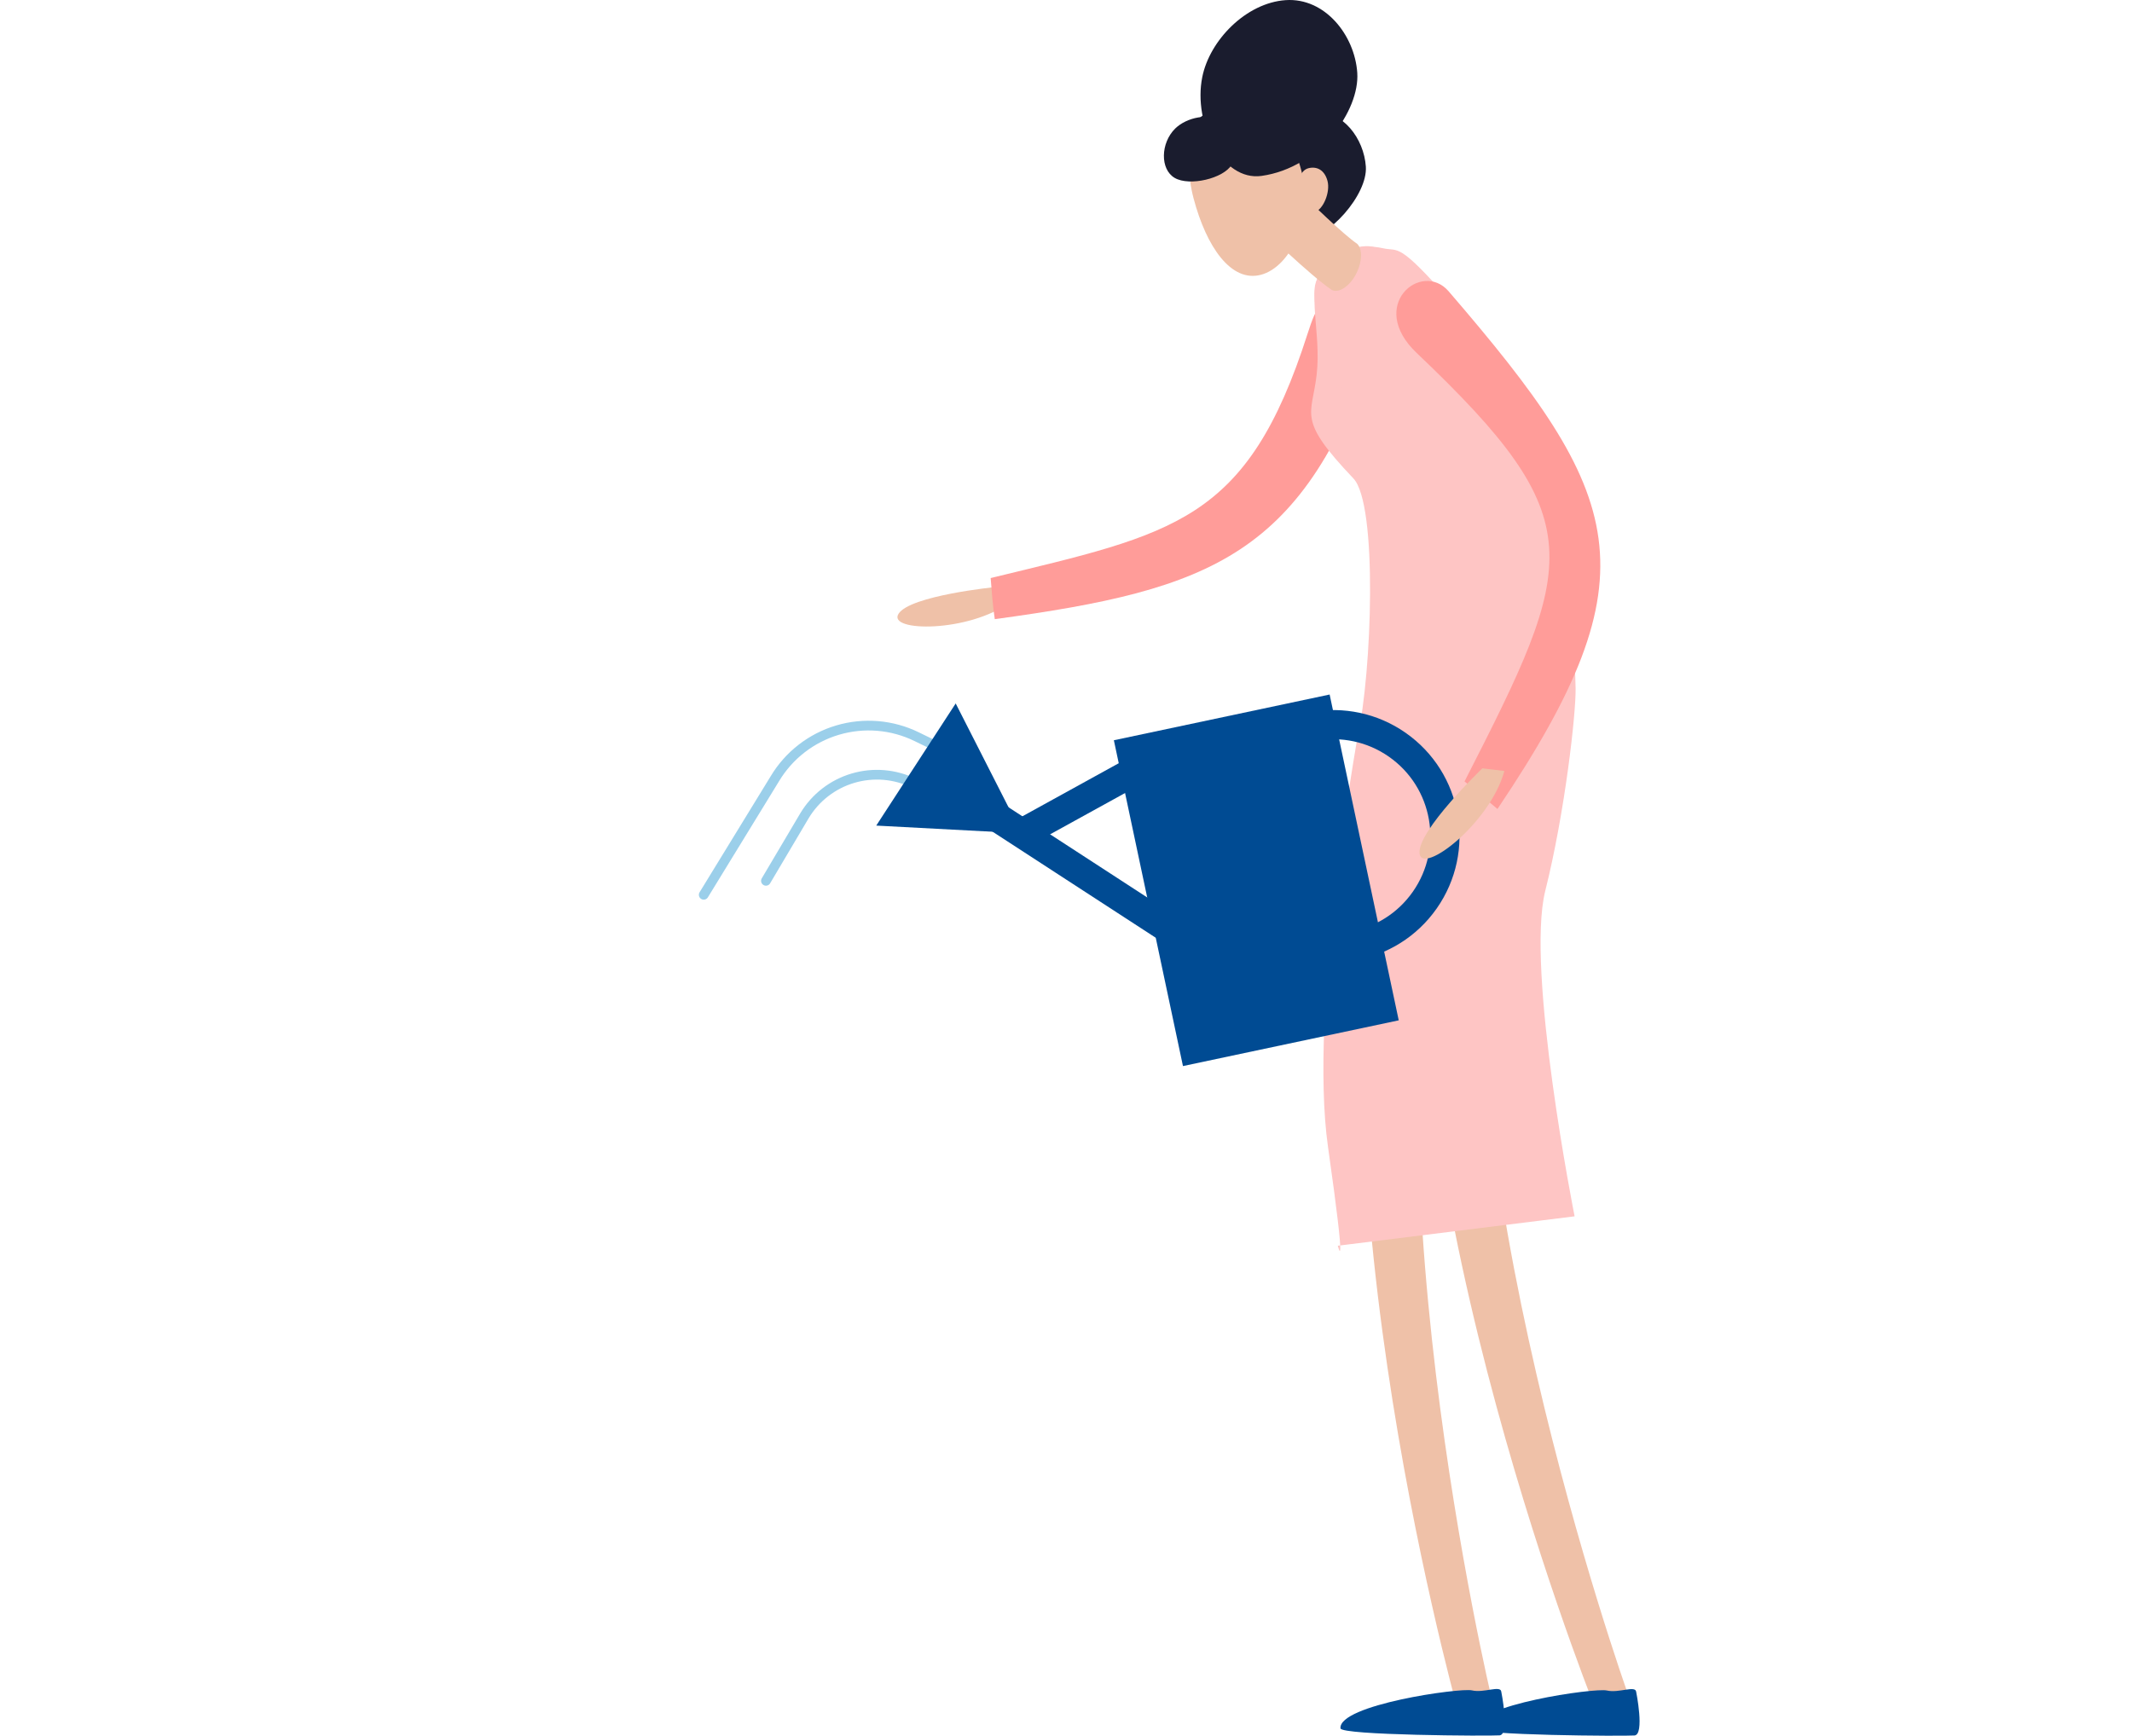 <?xml version="1.0" encoding="UTF-8"?>
<svg xmlns="http://www.w3.org/2000/svg" width="658" height="536" viewBox="0 0 658 536" fill="none">
  <path d="M492.315 527.258L502.535 523.19C501.847 521.448 441.729 351.993 460.052 249.036L441.964 245.272C423.084 351.331 489.466 520.123 492.315 527.258Z" fill="#EFC1A8"></path>
  <path d="M504.959 522.162C504.959 522.162 507.651 535.457 504.462 535.709C501.273 535.962 455.531 535.709 455.348 533.548C454.695 526.274 492.29 520.96 495.924 521.831C499.557 522.702 504.61 520.228 504.959 522.162Z" fill="#004B93"></path>
  <path d="M450.129 528.652L460.715 525.716C460.218 523.974 418.667 348.978 447.942 248.583L430.36 242.902C400.214 346.338 448.073 521.256 450.129 528.652Z" fill="#EFC1A8"></path>
  <path d="M463.328 522.127C463.328 522.127 466.02 535.421 462.831 535.674C459.642 535.926 413.909 535.674 413.717 533.513C413.064 526.239 450.659 520.933 454.293 521.796C457.926 522.658 463.014 520.193 463.328 522.127Z" fill="#004B93"></path>
  <path d="M307.257 181.205C307.257 181.205 280.936 183.819 277.32 189.455C273.704 195.092 299.041 195.353 311.866 185.805L307.257 181.205Z" fill="#EFC1A8"></path>
  <path d="M305.748 178.435C306.079 182.721 306.402 186.982 307.02 191.12C374.379 181.964 402.747 171.274 424.773 104.933C428.145 94.784 424.303 92.98 416.139 92.109C416.087 90.245 416.061 90.245 416.139 92.109C407.975 91.238 406.398 94.156 403.54 103.06C384.912 161.273 362.442 164.653 305.748 178.435Z" fill="#FF9C99"></path>
  <path d="M401.242 42.346C401.242 42.346 395.535 33.574 387.101 32.084C378.667 30.594 364.326 35.02 364.701 49.15C364.701 49.15 365.894 59.16 377.848 56.704C389.802 54.247 385.69 48.906 393.235 52.644C400.78 56.381 404.352 50.448 405.851 51.398L401.242 42.346Z" fill="#1A1C2E"></path>
  <path d="M486.277 212.515C485.78 173.956 466.655 114.55 447.801 93.11C431.247 74.275 431.813 77.76 426.821 76.627C419.85 75.051 412.505 77.237 408.219 82.97L407.975 83.301C403.043 90.079 407.853 102.545 406.363 115.613C404.908 128.428 400.116 129.204 417.69 147.673C425.287 155.653 423.388 207.654 419.031 227.256C419.031 227.256 403.81 311.421 409.865 354.049C415.921 396.676 412.889 384.54 412.889 384.54L485.972 375.462C485.972 375.462 470.811 299.338 476.919 274.98C483.027 250.621 486.416 220.095 486.277 212.515Z" fill="#FEC5C4"></path>
  <path d="M452.001 241.213C455.53 244.053 458.37 246.588 462.16 249.715C511.083 177.05 501.438 153.013 447.087 89.913C438.767 80.261 421.742 94.269 437.242 108.966C491.662 160.697 486.852 173.042 452.001 241.213Z" fill="#FF9C99"></path>
  <path d="M413.985 125.16C414.817 125.032 415.285 123.583 415.03 121.923C414.775 120.264 413.894 119.022 413.062 119.149C412.229 119.277 411.761 120.726 412.016 122.386C412.271 124.046 413.152 125.288 413.985 125.16Z" fill="#FEC5C4"></path>
  <path d="M425.349 77.002C427.728 79.267 427.736 80.487 424.739 83.614C422.3 86.132 411.94 93.859 410.799 100.576C409.657 107.293 408.769 104.375 408.769 104.375C408.769 104.375 402.164 88.014 408.202 84.224C414.24 80.434 416.218 76.993 416.218 76.993C416.218 76.993 422.979 74.737 425.349 77.002Z" fill="#FEC5C4"></path>
  <path d="M387.441 52.33C389.035 43.801 397.025 35.211 405.738 34.627C414.45 34.044 420.959 42.782 421.543 51.433C422.127 60.084 410.051 73.805 401.39 74.388C392.73 74.972 385.42 63.133 387.441 52.33Z" fill="#1A1C2E"></path>
  <path d="M401.59 52.479C405.555 67.481 398.306 82.413 389.14 84.826C379.974 87.239 372.342 76.253 368.377 61.243C364.413 46.232 369.832 36.641 379.007 34.236C388.182 31.832 397.626 37.468 401.59 52.479Z" fill="#EFC1A8"></path>
  <path d="M409.709 55.859C410.633 59.344 408.341 64.736 405.814 65.398C403.288 66.061 401.902 63.404 400.979 59.91C400.055 56.416 401.249 52.609 403.776 51.939C406.302 51.268 408.785 52.366 409.709 55.859Z" fill="#EFC1A8"></path>
  <path d="M399.131 57.209L387.578 68.709C389.155 70.285 404.385 85.069 411.05 89.513C413.324 90.61 416.775 88.215 418.744 84.146C420.486 80.487 420.486 76.75 418.822 75.225C414.832 72.55 404.638 62.732 399.131 57.209Z" fill="#EFC1A8"></path>
  <path d="M371.052 23.816C373.326 12.395 384.627 0.869 396.781 0.042C408.935 -0.786 418.11 10.879 418.894 22.466C419.678 34.053 407.419 51.755 389.349 54.299C377.29 55.998 368.168 38.269 371.052 23.816Z" fill="#1A1C2E"></path>
  <path d="M362.696 39.681C366.268 36.196 373.107 34.776 377.664 37.433C382.221 40.09 382.692 46.476 380.174 50.797C377.656 55.118 367.105 57.575 362.548 54.918C357.991 52.261 358.165 44.159 362.696 39.681Z" fill="#1A1C2E"></path>
  <path d="M298.492 235.018L282.931 227.413C275.337 223.699 266.625 222.969 258.518 225.368C250.412 227.767 243.5 233.119 239.15 240.368L217.193 276.208" stroke="#9BCFEA" stroke-width="3" stroke-linecap="round" stroke-linejoin="round"></path>
  <path d="M303.962 252.46L282.102 241.797C276.236 238.927 269.507 238.363 263.245 240.217C256.983 242.071 251.645 246.206 248.287 251.807L236.395 271.896" stroke="#9BCFEA" stroke-width="3" stroke-linecap="round" stroke-linejoin="round"></path>
  <path d="M410.366 214.388L343.773 228.505L365.098 329.078L431.691 314.961L410.366 214.388Z" fill="#004B93"></path>
  <path d="M439.736 277.834C450.63 262.254 446.83 240.794 431.249 229.901C415.667 219.008 394.205 222.807 383.311 238.387C372.417 253.967 376.217 275.427 391.798 286.32C407.38 297.213 428.842 293.413 439.736 277.834Z" stroke="#004B93" stroke-width="9" stroke-miterlimit="10"></path>
  <path d="M315.352 257.225L294.955 217.142L270.438 254.847L315.352 257.225Z" fill="#004B93"></path>
  <path d="M361.172 287.011L300.008 247.25" stroke="#004B93" stroke-width="9" stroke-miterlimit="10"></path>
  <path d="M315.35 257.224L352.597 236.699" stroke="#004B93" stroke-width="9" stroke-miterlimit="10"></path>
  <path d="M457.499 237.17C457.499 237.17 437.46 256.423 438.113 263.384C438.767 270.345 459.895 254.193 464.295 237.989L457.499 237.17Z" fill="#EFC1A8"></path>
</svg>
